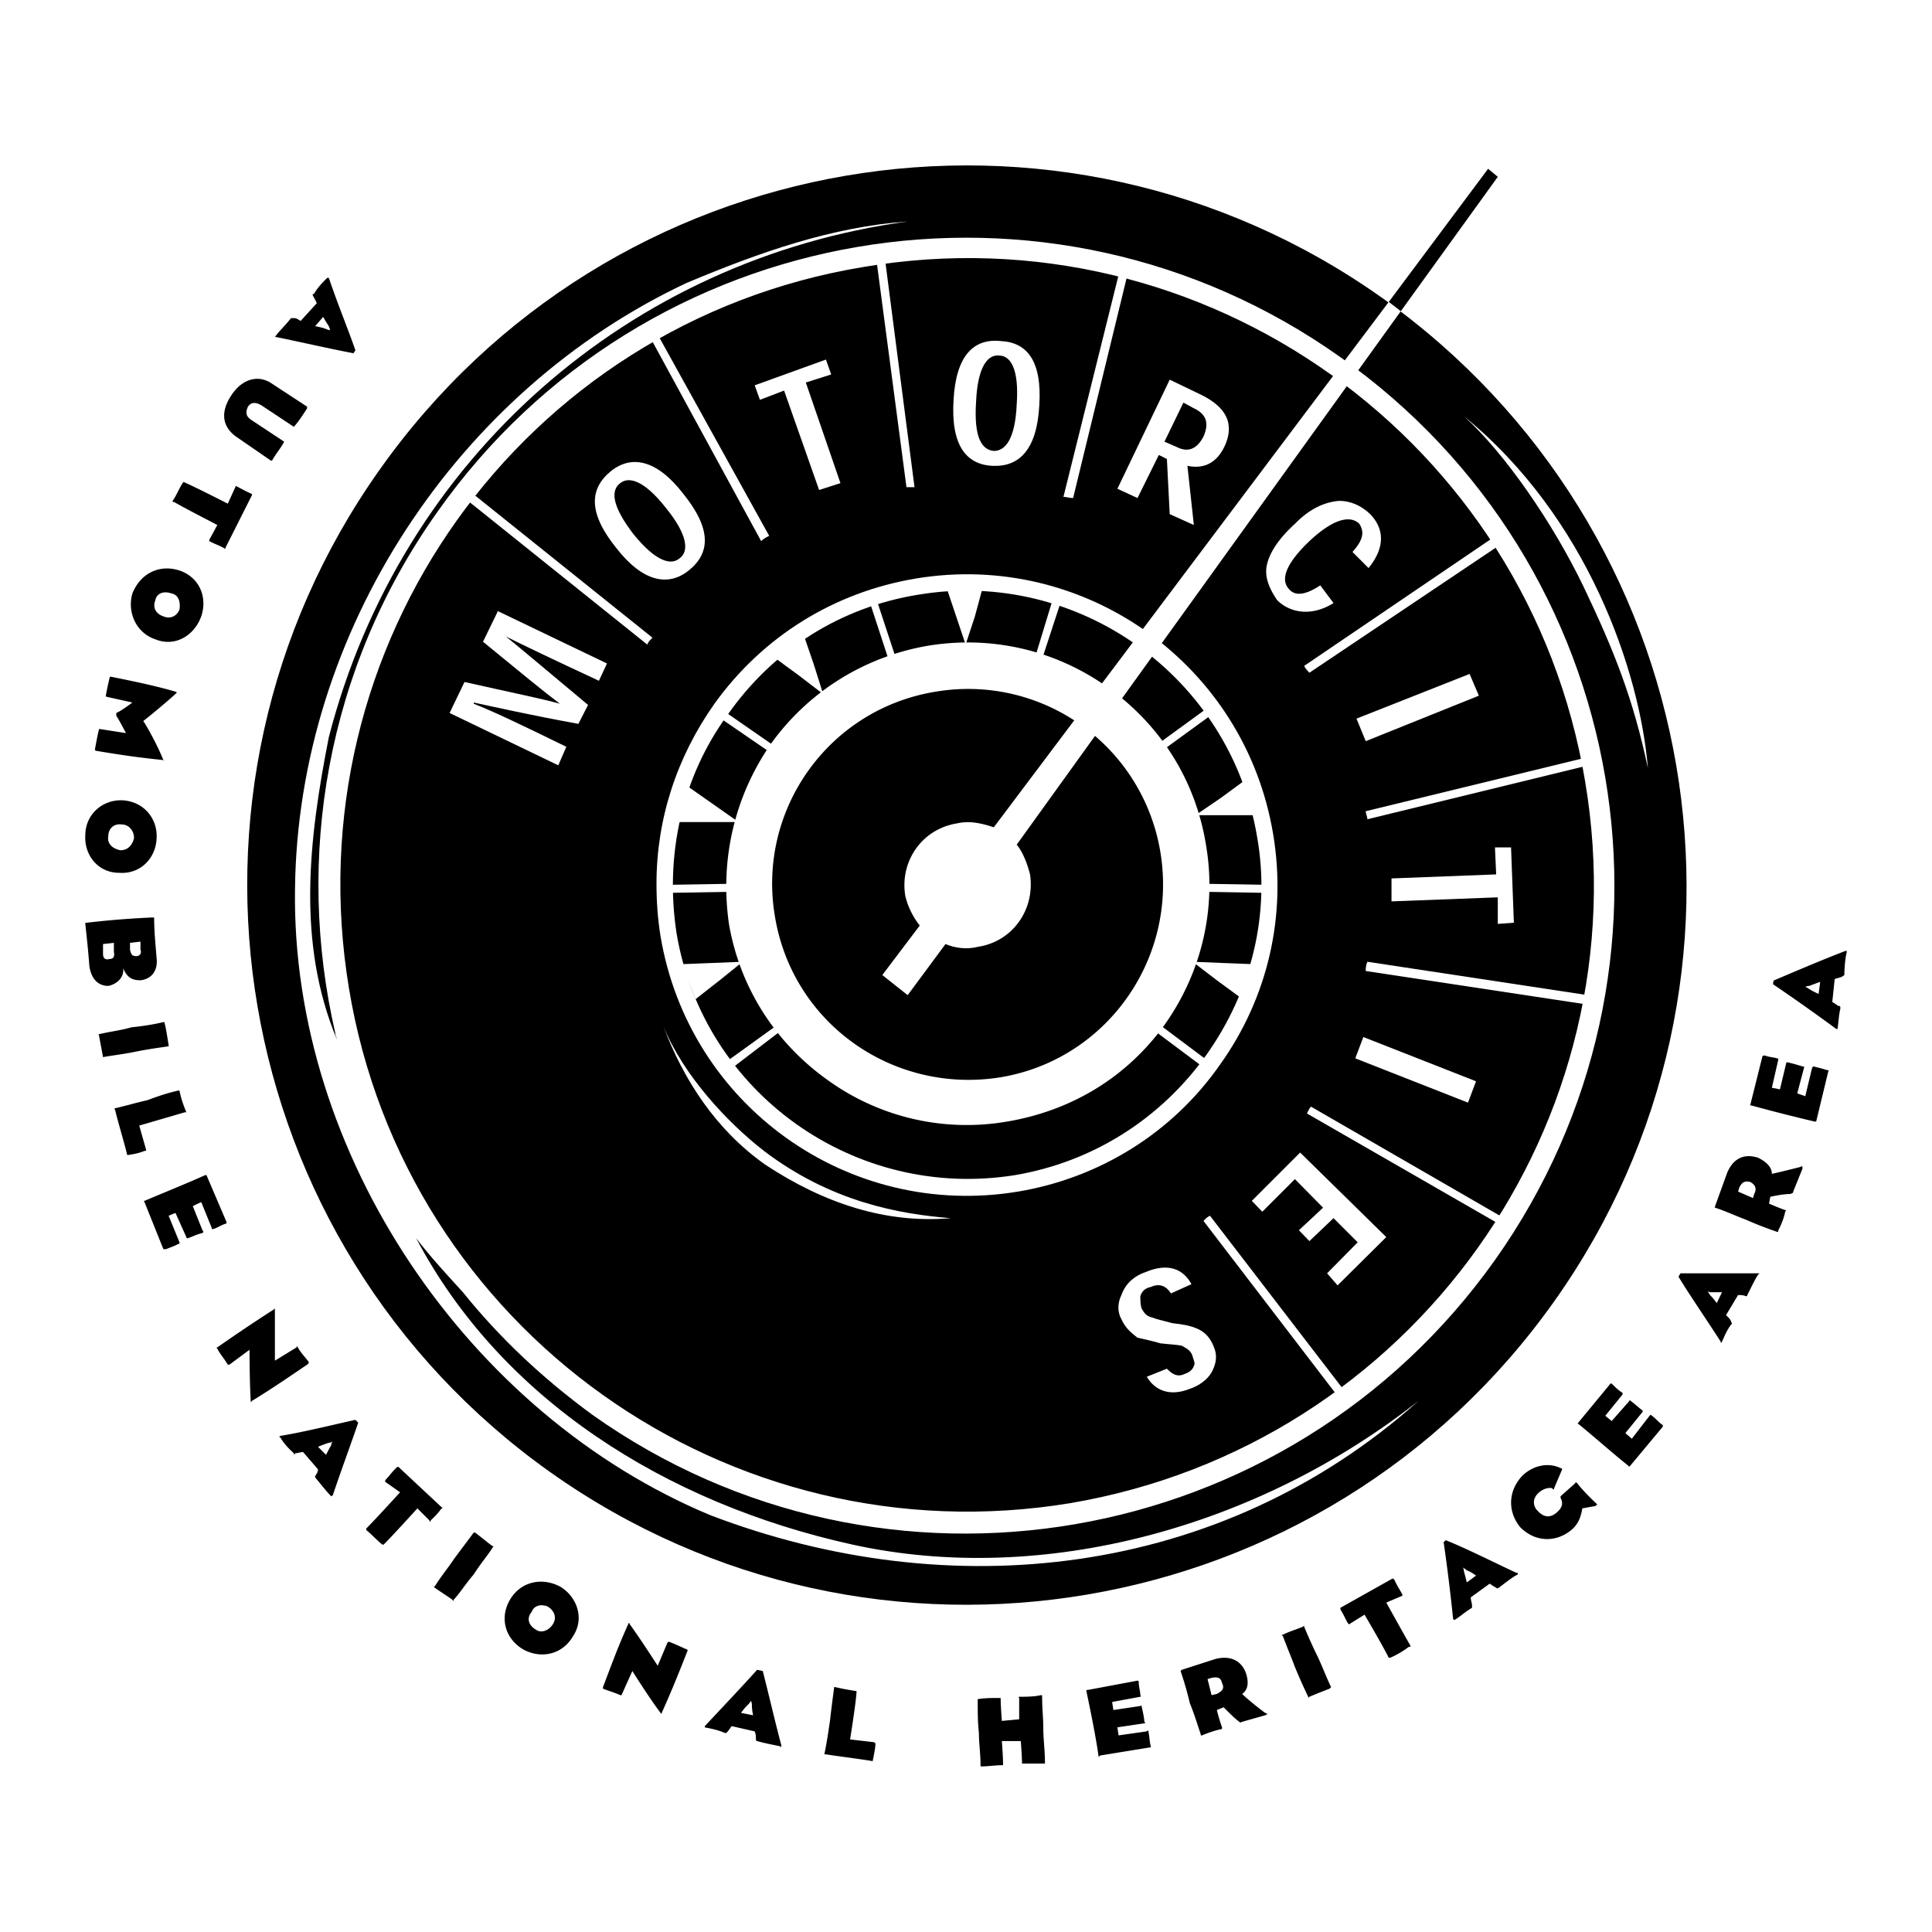 <svg xmlns="http://www.w3.org/2000/svg" width="2500" height="2500" viewBox="0 0 192.756 192.756"><g fill-rule="evenodd" clip-rule="evenodd"><path fill="#fff" d="M0 0h192.756v192.756H0V0z"/><path d="M137.908 29.729c-32.33-22.931-77.109-15.301-100.04 17.148-22.891 32.289-15.261 77.067 17.028 99.999 32.329 22.932 77.227 15.301 100.159-17.028 22.931-32.287 15.261-77.066-17.147-100.119z"/><path d="M34.816 98.604c5.623 34.056 37.911 56.987 71.967 51.365 34.055-5.783 57.107-37.951 51.365-72.008-5.664-34.016-37.951-57.107-72.008-51.325-34.055 5.624-56.987 37.792-51.324 71.968z"/><path d="M157.988 58.524c3.092 6.466 4.979 11.285 6.424 18.112-.803-9.638-6.023-25.06-18.352-35.1 4.016 3.615 8.835 10.563 11.928 16.988z" fill="#fff"/><path d="M133.73 35.633c-29.076-20.642-69.437-13.814-90.079 15.422-11.125 15.663-14.217 34.578-10.201 52.008 0 .241.161.521.161.643-4.016-9.639-2.812-19.96-.803-30.161 7.229-27.992 30.16-47.71 57.75-51.445-7.51.521-14.739 3.052-22.088 6.144-22.811 10.723-38.755 34.738-39.036 60.441-.401 26.425 17.31 52.449 41.446 62.489 23.855 9.117 50.802 6.306 70.642-11.405-15.984 12.61-37.43 18.514-56.465 14.337-18.755-4.136-35.1-14.578-43.533-30.562 1.445 1.888 3.052 3.614 4.658 5.381 3.655 4.539 7.912 8.555 12.892 12.209 29.076 20.643 69.437 13.654 90.08-15.422 20.641-29.115 13.813-69.437-15.424-90.079zM106.783 149.97c-34.056 5.622-66.345-17.31-71.967-51.365-5.663-34.177 17.269-66.345 51.325-71.968 34.057-5.783 66.344 17.309 72.008 51.325 5.742 34.057-17.311 66.225-51.366 72.008z" fill="#fff"/><path d="M66.181 102.38c2.008 4.939 6.425 9.639 10.04 12.449 6.707 5.101 13.534 6.305 18.634 6.707-6.425.562-12.61-1.446-18.514-5.342-4.939-3.494-8.152-8.473-10.16-13.814z" fill="#fff"/><path d="M91.361 57.721c-8.152 1.366-15.261 5.783-20.08 12.49-3.775 5.342-5.783 11.526-5.783 17.952 0 1.767.12 3.494.401 5.221 2.812 16.907 18.755 28.312 35.663 25.502 8.193-1.366 15.422-5.904 20.119-12.61 4.82-6.707 6.707-14.9 5.342-23.052-2.81-16.909-18.753-28.314-35.662-25.503zM67.506 93.143c-1.205-7.791.522-15.582 5.1-21.847 4.539-6.466 11.245-10.723 19.036-11.968 15.943-2.65 31.084 8.193 33.775 24.136 1.365 7.671-.523 15.422-5.102 21.848-4.537 6.305-11.244 10.602-19.035 11.928-15.943 2.57-31.083-8.154-33.774-24.097zm-1.606.241z" fill="#fff"/><path d="M82.526 107.721c-5.221-3.735-8.714-9.236-9.799-15.542-.923-6.426.562-12.73 4.177-17.952 3.735-5.221 9.357-8.714 15.662-9.799 6.305-1.044 12.731.402 17.993 4.177 5.221 3.735 8.715 9.237 9.758 15.662 1.086 6.305-.4 12.731-4.137 17.992-3.773 5.221-9.275 8.555-15.701 9.639a23.685 23.685 0 0 1-17.953-4.177zM93.37 69.006c-10.723 1.727-17.831 11.807-16.064 22.369 1.727 10.723 11.807 17.831 22.531 16.104 10.562-1.767 17.67-11.807 15.943-22.409a19.434 19.434 0 0 0-22.41-16.064z" fill="#fff"/><path fill="#fff" d="M73.691 82.019l-4.98-3.495-.522 1.727-.563 1.768H73.691zM80.237 63.504l-1.445 1.085-1.487 1.044 2.41 1.767 2.41 1.847-.924-2.932-.964-2.811zM94.454 58.686l1.887 5.622.925-2.811.802-2.973-1.727.162h-1.887zM122.324 81.335h2.973l-.563-1.727-.521-1.766-2.41 1.766-2.53 1.727h3.051zM71.121 96.074l-3.093.121.683 1.767.683 1.726 2.41-1.887 2.288-1.847-2.971.12zM118.992 95.954l2.41 1.847 2.409 1.767.521-1.606.684-1.767-3.092-.121-2.932-.12zM119.393 88.163v.803l7.23.121v-.803l-7.23-.121zM115.377 75.312l5.904-4.297c-.16-.121-.281-.402-.402-.683l-5.902 4.297c.119.281.24.401.4.683zM103.049 66.315c.24.121.4.121.643.281l2.289-6.988c-.281-.121-.523-.121-.805-.281l-2.127 6.988zM86.663 59.729l2.289 6.988c.281-.121.402-.121.683-.281l-2.29-6.948c-.281.121-.401.121-.682.241zM114.574 102.38l5.742 4.297.562-.562-5.902-4.418c-.162.281-.281.402-.402.683zM77.948 74.91l-6.024-4.177-.402.683 6.024 4.137.402-.643zM73.691 88.163l-7.39.12.121.803 7.269-.121v-.802zM72.205 106.114l.522.683 5.783-4.417-.401-.523-5.904 4.257z"/><path d="M139.754 31.055l9.68-13.413-.965-.804-9.918 13.293 1.203.924z"/><path d="M138.551 30.131L99.152 82.54c-1.205-.401-2.41-.683-3.614-.401-3.494.522-5.783 3.735-5.221 7.229.242 1.085.804 2.169 1.446 2.972l-3.735 4.94 2.53 2.008 3.775-5.101c.924.402 2.128.562 3.213.281 3.494-.522 5.742-3.735 5.221-7.229-.281-1.084-.684-2.169-1.326-2.972l38.312-53.212-1.202-.924zM55.86 70.211c-1.606-1.205-3.896-3.092-7.671-6.185l1.486-3.052 10.883 5.221-.803 1.727c-4.578-2.128-7.67-3.614-9.277-4.417 1.486 1.205 4.016 3.333 8.193 6.827l-.964 1.888c-5.06-.924-8.554-1.727-10.441-2.128v.12c1.767.683 4.819 2.129 9.237 4.297l-.803 1.847-10.843-5.221 1.486-3.092c4.818 1.084 7.629 1.646 9.517 2.168zM61.482 54.669c-2.811-3.494-2.691-5.903-.522-7.67 2.008-1.606 4.538-1.205 7.229 2.289 2.812 3.494 2.691 5.904.522 7.63-2.008 1.606-4.538 1.205-7.229-2.249zm.402-6.466c-.924.683-.924 2.169 1.325 5.101 2.289 2.811 3.775 3.092 4.578 2.41.924-.643.924-2.249-1.366-5.06-2.248-2.852-3.734-3.093-4.537-2.451zM82.928 37.36l-2.531.803 3.455 10.04-2.129.683-3.494-9.919-2.41.923-.522-1.446 7.109-2.57.522 1.486zM95.137 39.89c.241-4.417 2.008-6.144 4.699-5.863 2.65.121 4.137 2.008 3.855 6.426-.242 4.417-2.008 6.144-4.66 6.024-2.69-.121-4.176-2.129-3.894-6.587zm4.537-4.417c-1.043-.121-2.127.964-2.289 4.578-.24 3.614.562 4.819 1.768 4.94 1.084 0 2.129-1.044 2.289-4.699.242-3.615-.682-4.819-1.768-4.819z" fill="#fff"/><path d="M119.111 52.38l-2.408-1.084-.281-5.502-.805-.402-2.127 4.297-2.008-.924 5.221-10.884 3.092 1.486c1.887.924 3.615 2.41 2.41 5.1-.924 2.008-2.41 2.29-3.736 2.008l.642 5.905zm-1.726-7.791c1.084.562 2.008.281 2.691-1.044.521-1.205.402-2.169-.965-2.812l-1.043-.562-1.889 3.896 1.206.522zM133.047 60.171c-2.127 1.326-4.256 1.044-5.621-.281-.643-.964-1.205-2.008-1.084-3.213.16-1.205.963-2.691 2.852-4.418 1.445-1.486 2.93-2.168 4.416-2.289 1.045 0 2.129.401 3.094 1.325 1.324 1.365 1.605 3.212-.162 5.381l-1.605-1.606c1.084-1.205 1.205-2.008.682-2.812-.803-.803-2.408-.682-4.979 1.727-2.65 2.53-2.812 4.016-2.008 4.819.682.803 1.887.401 3.092-.401l1.323 1.768zM135.336 71.697l11.285-4.458.924 2.169-11.285 4.538-.924-2.249zM149.434 92.179v-2.651l-10.604.402v-2.289l10.443-.402-.121-2.691h1.606l.281 7.511-1.605.12zM136.02 103.464l11.244 4.418-.803 2.128-11.244-4.418.803-2.128zM130.639 123.825l-1.045-1.085 2.41-2.249-2.811-2.85-3.254 3.253-1.044-1.084 4.82-4.82 8.594 8.434-4.86 4.819-1.045-1.205 3.053-3.093-2.41-2.409-2.408 2.289zM116.422 136.556c.4.402.963.924 1.768.522.4-.12.803-.401.922-.804.162-.24 0-.521-.119-.924-.121-.521-.523-.803-1.084-1.084-.523-.12-1.086-.12-2.129-.241-.965-.28-1.607-.401-2.289-.562-.521-.402-1.205-.924-1.607-1.848-.4-.683-.4-1.606 0-2.41.281-.803.924-1.767 2.41-2.289 2.289-.964 3.775-.281 4.578 1.205l-2.049.924c-.4-.643-1.043-1.084-2.008-.643-.643.121-.924.521-1.043.924 0 .401 0 .803.119 1.204.281.522.523.804 1.086.924.4.161.922.281 2.008.562 1.084.12 1.727.241 2.408.522.684.281 1.326.803 1.729 1.887.281.644.281 1.446-.121 2.25-.281.682-1.084 1.485-2.289 1.887-2.008.804-3.494.161-4.297-1.205l2.007-.801zM87.466 26.115l2.972 22.49h.803l-2.931-22.65c-.161 0-.402.16-.562.16h-.282zM111.602 27.44L106.1 49.569c.281 0 .562.121.965.121l5.342-21.968c-.243-.161-.524-.161-.805-.282zM148.871 53.705l-18.754 12.731c.119.281.279.402.521.683l18.795-12.611c-.281-.24-.402-.522-.562-.803zM64.695 33.344L75.94 53.986c.281-.281.562-.401.803-.522L65.378 32.942c-.161 0-.402.121-.562.281-.121.001-.121.001-.121.121zM46.342 49.689l18.233 14.618c.12-.281.241-.401.522-.683L46.864 49.007c-.12.16-.281.401-.522.562v.12zM159.354 75.312l-23.094 5.622c0 .281.162.522.162.804l23.051-5.623c0-.282-.119-.562-.119-.803zM159.473 99.448l-23.051-3.494c-.162.401-.162.643-.162.924l23.094 3.494c.119-.281.119-.522.119-.924zM151.039 122.098l-20.24-11.687c-.16.161-.281.402-.402.684l20.242 11.646c.119-.241.24-.522.4-.643zM134.814 139.648l-14.096-18.354c-.24.12-.402.241-.643.522l14.057 18.353c.282-.239.522-.4.682-.521z" fill="#fff"/><path d="M31.603 30.252c-.161-.402-.281-.522-.401-.804 0-.12 0-.12.12-.12.402-.683.804-1.084 1.325-1.606h.161c.803 2.41 2.008 5.341 2.65 7.229 0 0-.241.401-.241.281-2.169-.401-5.101-1.084-7.67-1.606-.121 0-.121 0 0-.161.281-.402.963-1.044 1.485-1.727h.281c.281 0 .401.121.683.281l1.607-1.767zm-.161 2.289s.683.12 1.084.281c.281.12.401.12.401.12s0-.12-.12-.401c-.281-.401-.562-.924-.562-.924l-.803.924zM30.639 40.573v.16c-.241.402-.924 1.446-1.325 1.848 0 .161 0 .161 0 0l-3.213-2.128c-.683-.402-1.084-.281-1.365.121-.241.562-.241.964.401 1.365l3.213 2.128c-.241.522-.923 1.325-1.205 1.887h-.121l-3.494-2.409c-1.325-.964-1.606-2.41-.401-4.177 1.084-1.606 2.691-2.008 4.016-1.084l3.494 2.289zM17.387 50.091c-.161 0-.161 0-.161-.12.401-.562.683-1.366 1.084-1.888 0-.121 0-.121 0 0 1.205.522 4.417 2.168 4.417 2.168l.803-1.767c.562.281.964.522 1.606.803v.121l-2.65 5.261c0 .121 0 .121-.161 0-.522-.281-.924-.401-1.446-.683v-.121l.803-1.486c.002.001-3.653-1.886-4.295-2.288zM15.499 63.786c-2.008-.683-2.812-2.812-2.29-4.579.804-2.008 2.691-2.932 4.699-2.289 2.008.683 2.811 2.691 2.168 4.579-.682 1.887-2.569 3.092-4.577 2.289zm1.606-4.579c-.803-.281-1.486 0-1.606.683-.281.682 0 1.325.803 1.606.683.281 1.325 0 1.606-.683.121-.802-.12-1.485-.803-1.606zM9.595 74.91s-.121 0-.121-.161c.121-.643.241-1.325.402-2.008h.121l2.57.401s-.683-1.325-.964-1.727v-.281c.562-.241 1.606-1.044 1.606-1.044l-2.53-.562c-.121 0-.121-.12-.121-.12.121-.683.241-1.205.401-1.888h.121c2.008.401 4.539.924 6.426 1.486.12 0 .12.121.12.121-1.044.964-2.812 2.41-3.333 2.811.402.562 1.486 2.57 2.008 3.896.12 0 .12.121 0 0-2.69-.281-4.296-.522-6.706-.924zM11.884 87.079c-2.168 0-3.494-1.847-3.373-3.735 0-2.129 1.767-3.615 3.775-3.494 2.128.161 3.494 1.888 3.333 3.896-.12 1.887-1.606 3.493-3.735 3.333zm.282-4.82c-.803-.121-1.365.401-1.365 1.205-.121.683.401 1.205 1.205 1.366.803 0 1.205-.562 1.366-1.205-.001-.804-.564-1.366-1.206-1.366zM8.913 96.355c-.12-1.606-.241-2.69-.401-4.177 0-.12 0-.12.161-.12a89.594 89.594 0 0 1 6.546-.522c.161 0 .161 0 .161.121 0 1.205.121 2.41.241 3.896.16 1.326-.522 2.128-1.606 2.249-.804 0-1.326-.24-1.727-1.204.121.964-.683 1.606-1.486 1.767-1.086-.002-1.729-.804-1.889-2.01zm1.365-1.204c0 .522.281.642.683.522.241 0 .522-.121.402-.683v-.924l-1.084.12v.965h-.001zm2.691-.402c.121.522.241.643.643.643.281 0 .562-.241.402-.643v-.803l-1.044.121v.682h-.001zM13.611 104.909c-1.325.281-2.53.402-3.333.562 0 .12 0 .12 0 0-.12-.683-.281-1.486-.401-2.168 0-.121-.161-.121 0-.121 1.205-.281 2.289-.401 3.213-.683 1.084-.12 2.008-.241 3.213-.522.12 0 .12 0 .12.121.161.562.281 1.485.402 2.168v.121c-.804.121-2.009.282-3.214.522zM12.808 115.23h-.121c-.121-.643-1.084-3.855-1.205-4.538-.121 0-.121 0 0-.12 1.205-.281 2.128-.562 3.213-.804 1.084-.401 1.888-.683 3.092-.963h.121c.12.682.401 1.485.683 2.168h-.161c-.803.241-4.538 1.325-4.538 1.325l.683 2.41c0 .12 0 .12-.161.12-.401.162-.803.282-1.606.402zM14.415 119.93c-.121-.12 0-.12 0-.12 1.606-.684 4.297-1.768 6.064-2.57h.12l2.008 4.698s0 .16-.12.16c-.401.121-.803.402-1.205.522-.161 0-.161 0-.161-.12l-1.044-2.57-.843.401.964 2.409c.12.161.12.161 0 .281-.562.121-1.084.402-1.486.522 0 0-.121 0-.121-.12l-1.084-2.41-.683.281 1.084 2.65c0 .161 0 .161-.121.161-.401.24-.964.401-1.205.521h-.281l-1.886-4.696zM27.306 130.652c.121-.121.121-.121.121 0v5.101l2.168-1.326c0-.16 0-.16.12 0 .281.522.683.924 1.084 1.446 0 .161 0 .161-.161.281-1.606 1.084-3.333 2.289-5.502 3.614-.12.161-.12.161-.12 0-.121-2.008-.121-5.101-.121-5.101l-2.008 1.486h-.161c-.401-.683-.803-1.084-1.044-1.606-.161-.121 0-.121 0-.121a174.199 174.199 0 0 1 5.624-3.774zM30.238 144.869c-.241 0-.522.12-.804.12 0 .161-.12.161-.12 0-.562-.521-.964-.924-1.365-1.606-.121 0-.121 0 0-.12 2.45-.401 5.663-1.205 7.51-1.606l.281.281c-.683 2.008-1.727 4.819-2.53 7.229l-.161.12c-.402-.401-1.044-1.204-1.606-1.887v-.121c.161-.281.281-.401.281-.683l-1.486-1.727zm2.289.281s.281-.562.522-.964c0-.241.161-.401.161-.401s-.161.16-.401.16c-.402.12-1.084.401-1.084.401l.802.804zM38.27 154.105h-.121c-.522-.401-1.084-1.044-1.606-1.445v-.161c.924-.923 3.374-3.614 3.374-3.614l-1.486-1.044v-.16c.402-.402.643-.804 1.205-1.326h.12l4.298 4.017c.12 0 .12.12 0 .12-.402.562-.683.804-1.085 1.205 0 .16-.12.16-.12 0l-1.205-1.205c-.001-.001-2.812 3.092-3.374 3.613zM47.266 157.077c-.803.924-1.486 2.009-2.008 2.53 0 .161 0 .161-.121 0-.562-.401-1.205-.803-1.767-1.204-.121-.121-.121-.121 0-.121.683-1.084 1.366-1.887 1.888-2.69.682-.924 1.205-1.606 2.008-2.69h.121c.562.401 1.205.963 1.767 1.365.121 0 .121 0 0 .12-.403.682-1.206 1.606-1.888 2.69zM57.185 163.222c-1.084 1.889-3.213 2.289-4.939 1.366-1.888-1.085-2.41-3.213-1.366-4.98 1.084-1.847 3.213-2.249 4.98-1.325 1.606.923 2.53 3.092 1.325 4.939zm-4.136-2.41c-.562.683-.281 1.365.401 1.767.522.402 1.325.121 1.727-.562.401-.643.121-1.325-.522-1.727-.683-.28-1.365-.12-1.606.522zM62.687 162.018c0-.12.121-.12.121 0 1.084 1.485 2.811 4.177 2.811 4.177l.964-2.289.121-.121c.683.241 1.205.522 1.888.804v.12c-.683 1.727-1.486 3.775-2.571 6.185 0 .12 0 .12-.12 0-1.205-1.606-2.811-4.177-2.811-4.177l-1.084 2.41h-.12c-.522-.241-1.085-.401-1.727-.643v-.161c.922-2.41 1.444-3.896 2.528-6.305zM73.008 172.218c-.121.121-.281.402-.402.522-.121.161-.121.161-.281.161-.643-.281-1.205-.402-2.008-.562v-.121c1.767-1.887 3.895-4.137 5.221-5.622l.562.12c.522 2.009 1.205 4.98 1.847 7.39 0 .241 0 .241-.12.12-.522-.12-1.486-.281-2.289-.521 0 0-.121 0-.121-.16 0-.241 0-.522-.121-.804l-2.288-.523zm2.129-1.084s-.121-.522-.121-1.044c0-.281-.12-.401-.12-.401s0 .12-.281.401c-.281.241-.683.803-.683.803l1.205.241zM87.064 175.712c-.803-.16-4.016-.562-4.659-.683h-.161c.281-1.325.401-2.289.562-3.333.121-1.085.241-2.008.402-3.213 0-.161 0-.161.121-.161.683.161 1.325.281 2.128.402 0 .803-.643 4.819-.643 4.819l2.41.28.12.12c.001.404-.119.966-.28 1.769zM104.254 175.832v.121H101.965c0-.804-.121-2.249-.121-2.249h-1.889s.121 1.606.121 2.249v.16c-.803 0-1.445.121-2.129.121-.119 0-.119 0-.119-.121 0-1.204-.162-2.169-.162-3.212-.119-1.085-.119-2.009-.119-3.374.682-.12 1.484-.12 2.127-.12h.162c0 .803.119 2.289.119 2.289l1.729-.161v-2.128c-.121-.121 0-.121 0-.121.682 0 1.484 0 2.168-.16.121 0 .121 0 .121.16 0 1.205.119 2.129.119 3.213 0 1.045.162 2.129.162 3.333zM109.756 175.149c-.162.161-.162.161-.162 0-.24-1.727-.803-4.538-1.205-6.425 0-.121 0-.121.162-.121l4.939-.924s.121 0 .121.121c0 .521.16.924.16 1.325.119.16 0 .16 0 .16l-2.812.522.121.803 2.691-.401c.119-.12.119 0 .119 0 .121.522.281 1.205.281 1.606.121 0 .121.12 0 .12l-2.689.402.119.803 2.812-.401c.16-.12.16-.12.16 0 .121.562.121 1.084.24 1.485 0 .121 0 .121-.119.121l-4.938.804zM121.281 165.511c1.605-.4 2.65.281 3.051 1.486.281.924.162 1.606-.4 2.008.4.402 1.365 1.205 2.289 1.888.281.12.281.12 0 .241l-2.41.683c0 .12-.121 0-.281-.12-.521-.402-1.445-1.365-1.445-1.365l-.682.28s.279 1.085.521 1.728v.16c-.643.121-1.445.402-2.008.643-.121 0-.121 0-.121-.12-.402-1.205-.684-2.129-1.084-3.093a33.752 33.752 0 0 0-.924-3.213l.121-.12 3.373-1.086zm.121 3.494c.521-.28.803-.521.521-1.084-.121-.522-.402-.643-1.045-.522l-.4.121.4 1.606.524-.121zM131.441 165.23c.562 1.204.963 2.289 1.365 3.092l-.16.161c-.643.241-1.326.521-2.008.803-.121.121-.121.121-.121 0a57.128 57.128 0 0 1-1.324-2.972c-.402-1.084-.805-2.008-1.205-3.093-.162-.12-.162-.12 0-.12.521-.281 1.324-.522 2.008-.804.121-.12.121-.12.121 0 .279.684.803 1.89 1.324 2.933zM140.719 164.187c0 .12 0 .12-.16.12a9.297 9.297 0 0 1-1.848 1.084h-.16c-.523-1.084-2.41-4.297-2.41-4.297l-1.486.924c0 .16 0 0-.121 0-.281-.401-.4-.804-.803-1.446v-.16l5.221-2.932.16.12c.242.562.523.964.805 1.486v.12l-1.607.683c-.001 0 2.006 3.614 2.409 4.298zM146.742 159.367c0 .401.121.521.121.803v.241c-.684.401-1.084.803-1.727 1.205 0 0-.162 0-.162-.121a182.5 182.5 0 0 0-.924-7.51c-.119-.121.281-.401.281-.281 2.01.803 4.699 2.169 6.949 3.213.16 0 .16 0 .16.16-.562.281-1.205.804-1.889 1.326-.119 0-.119.16-.279 0-.242-.121-.402-.241-.643-.402l-1.887 1.366zm.522-2.169s-.521-.401-.922-.522c-.162-.16-.402-.28-.402-.28s.121.12.121.401c.119.401.281 1.084.281 1.084l.922-.683zM155.697 149.286l1.486-1.325c0-.12 0-.12.16 0 .523.683 1.326 1.486 2.01 2.129l-.162.16-1.324.241c-.121.683-.281 1.365-.924 2.008-1.486 1.365-3.654 1.486-5.262-.12-1.324-1.606-1.205-3.735.281-5.221 1.205-1.085 2.691-1.205 3.734-.683.162 0 .162.12.162.12l-.805 1.888c0 .16-.16.16-.16 0-.521-.12-1.043.16-1.324.401-.684.562-.684 1.365-.121 1.888.643.683 1.326.683 2.008 0 .402-.401.521-.803.24-1.325l.001-.161zM162.686 146.194c-.119.16-.119.16-.281 0-1.324-1.044-3.453-2.932-4.939-4.137 0 0-.121 0 0-.12l3.213-3.896h.121c.4.401.682.683 1.084.924v.16l-1.727 2.129.643.521 1.768-2.008c0-.12 0-.12.119 0 .402.281.803.683 1.205.964v.12l-1.727 2.129.643.562 1.768-2.289c.119-.121.119-.121.24 0 .402.281.684.683 1.084.924v.16l-3.214 3.857zM172.203 131.215c.281.24.402.401.523.643 0 .16.16.16 0 .28-.402.522-.643 1.085-.924 1.728-.121.16-.121.16-.121 0-1.365-2.129-3.213-4.819-4.176-6.426-.121 0 .16-.401.16-.401h7.75c.162 0 .162 0 0 .12-.279.401-.682 1.245-1.084 2.048 0 0 0 .121-.119.121-.281-.121-.523-.121-.805-.121l-1.204 2.008zm-.4-2.29h-1.084c-.242 0-.402-.12-.402-.12s.16.12.281.401c.281.241.684.804.684.804l.521-1.085zM172.324 116.998c.684-1.606 1.889-1.888 3.092-1.486.805.401 1.365.924 1.365 1.606.523-.12 1.729-.401 2.812-.683.24-.12.24-.12.24.161l-.924 2.289c0 .12 0 .12-.281.24-.803 0-2.008.281-2.008.281l-.119.683s.922.401 1.605.643c.121 0 .121 0 0 .161-.121.643-.402 1.325-.684 1.847 0 .161 0 .161-.119.161a35.87 35.87 0 0 1-3.092-1.205c-1.086-.401-1.889-.803-3.094-1.205-.119 0 0 0 0-.16l1.207-3.333zm2.692 2.128c.281-.521.121-.924-.402-1.205-.521-.12-.803 0-1.084.562l-.121.402 1.486.643.121-.402zM181.199 111.897h-.16a181.393 181.393 0 0 1-6.305-1.606h-.121l1.205-4.819c0-.16.16-.16.281-.16.402.16.803.16 1.205.28.119 0 .119.121.119.121l-.643 2.812.805.16.643-2.69h.16c.521.12 1.045.281 1.445.401.16 0 .16 0 .16.12l-.682 2.57.803.281.684-2.852.119-.12c.523.12 1.086.281 1.486.401 0 0 .121 0 0 .121l-1.204 4.98zM182.807 99.97c.24.121.4.281.643.402.16 0 .16 0 .16.28-.16.643-.16 1.205-.281 2.009h-.121a203.668 203.668 0 0 0-6.305-4.458s0-.402.121-.402c1.887-.803 4.699-2.008 7.107-2.931.121 0 .121 0 .121.121-.121.401-.24 1.486-.24 2.289l-.162.12c-.24.161-.521.161-.803.281l-.24 2.289zm-1.205-2.008s-.684.241-1.084.401c-.281 0-.402.121-.402.121s.121 0 .281.12c.402.281 1.045.562 1.045.562l.16-1.204z"/></g></svg>